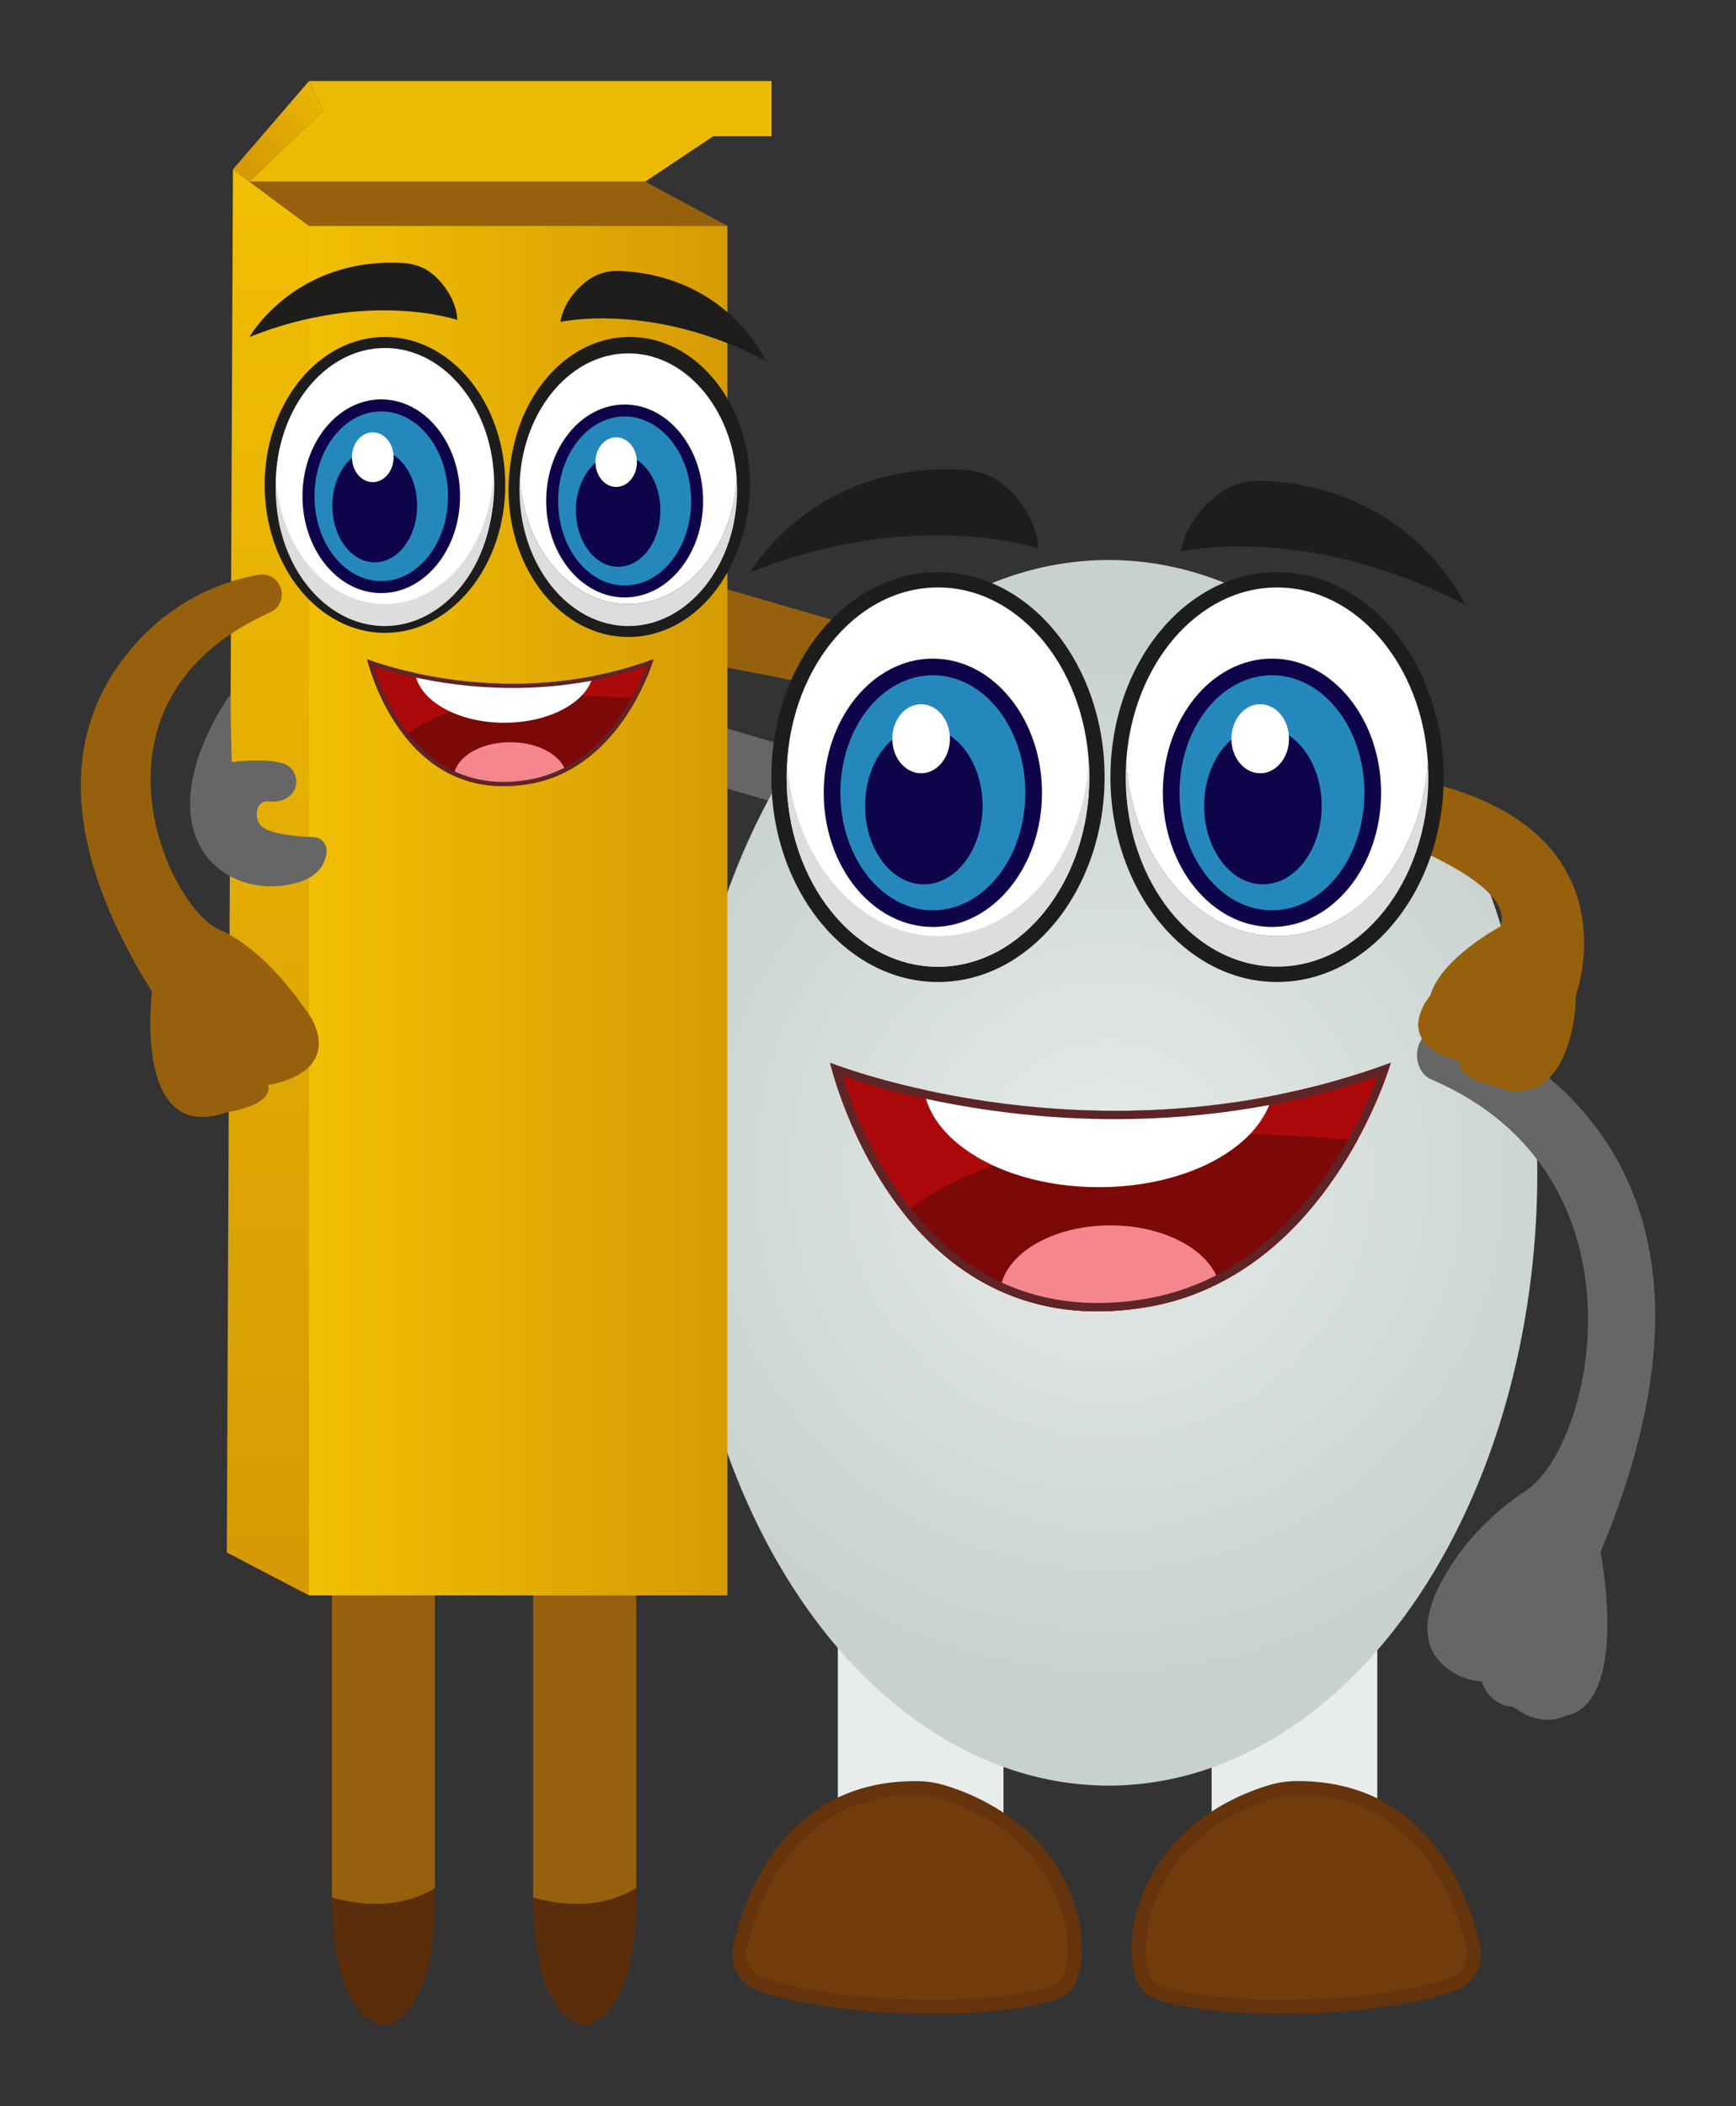 <svg xmlns="http://www.w3.org/2000/svg" xmlns:xlink="http://www.w3.org/1999/xlink" x="0px" y="0px" viewBox="0 0 408.53 495.53" style="enable-background:new 0 0 408.53 495.53;" xml:space="preserve"><rect x="0" y="0" width="408.53" height="495.53" fill="#333333" stroke="none"/><style type="text/css">	.st0{fill:#5B2E0B;enable-background:new    ;}	.st1{fill:#96600C;enable-background:new    ;}	.st2{fill:#666666;}	.st3{fill:#E8EDEC;enable-background:new    ;}	.st4{fill:url(#SVGID_1_);enable-background:new    ;}	.st5{fill:#65340C;enable-background:new    ;}	.st6{fill:#713B0C;enable-background:new    ;}	.st7{fill:url(#SVGID_00000098914842965054176720000017399209772920990338_);}	.st8{fill:url(#SVGID_00000161594562213284039010000005652343875948205480_);}	.st9{fill:url(#SVGID_00000048500275250553261220000006972877458684873371_);}	.st10{fill:#EDBA02;enable-background:new    ;}	.st11{fill:#1D1D1C;enable-background:new    ;}	.st12{fill:#FFFFFF;enable-background:new    ;}	.st13{fill:#0D044A;enable-background:new    ;}	.st14{fill:#2588BC;enable-background:new    ;}	.st15{fill:#0D0449;enable-background:new    ;}	.st16{fill:#AC090B;enable-background:new    ;}	.st17{fill:#7C0907;enable-background:new    ;}	.st18{fill:#F4878E;enable-background:new    ;}	.st19{fill:#FFFFFF;}	.st20{fill:#5E2526;enable-background:new    ;}	.st21{fill:#666666;enable-background:new    ;}	.st22{fill:#DDDDDD;enable-background:new    ;}</style><g id="Layer_1"></g><g id="Layer_2">	<g>		<g>			<g>				<g>					<path class="st0" d="M137.6,476.47c-12.24-2.32-12.21-26.93-12.14-30.07c5.43,1.57,15.54,3.17,24.25-2.23v1.9      C149.71,446.07,150.69,473.98,137.6,476.47z"></path>					<path class="st1" d="M149.71,362.93v81.25c-8.7,5.4-18.81,3.8-24.25,2.23c0-0.2,0-0.33,0-0.33v-83.14l12.14-5.2L149.71,362.93z      "></path>				</g>				<g>					<path class="st0" d="M90.25,476.47c-12.24-2.32-12.21-26.93-12.14-30.07c5.43,1.57,15.54,3.17,24.25-2.23v1.9      C102.36,446.07,103.34,473.98,90.25,476.47z"></path>					<path class="st1" d="M102.36,362.93v81.25c-8.7,5.4-18.81,3.8-24.25,2.23c0-0.2,0-0.33,0-0.33v-83.14l12.14-5.2L102.36,362.93z      "></path>				</g>				<path class="st2" d="M150.23,179.79c0,0,98.63,25.66,136.83,48.55v-14.11c-38.2-22.9-136.83-48.55-136.83-48.55"></path>				<path class="st1" d="M224.78,154.12c-31.41-8.95-56-16.18-56-16.18l0.37,18.75c0,0,24.5,4.5,55.62,11.46V154.12z"></path>				<g>					<rect x="285.13" y="380.53" class="st3" width="38.98" height="51.97"></rect>					<rect x="197.17" y="380.53" class="st3" width="38.98" height="51.97"></rect>					<radialGradient id="SVGID_1_" cx="260.881" cy="275.918" r="124.426" gradientUnits="userSpaceOnUse">						<stop offset="0" style="stop-color:#E5EBE9"></stop>						<stop offset="1" style="stop-color:#C8D1CE"></stop>					</radialGradient>					<ellipse class="st4" cx="260.88" cy="275.92" rx="100.89" ry="144.17"></ellipse>					<g>						<path class="st5" d="M220.34,473.79c-9.8,0-28.29-0.71-41.99-5.45c-4.34-1.51-6.84-6.07-5.82-10.61       c2.61-11.63,12.03-38.7,42.93-38.7l0.75,0.01c2,0.03,4.08,0.36,6.17,0.99c7.93,2.38,26.89,10.29,31.6,32.31       c0.5,2.99,1.72,12.58-2.58,16.5c-3.65,3.33-18.32,4.5-26.74,4.9C224.62,473.73,223.02,473.79,220.34,473.79z"></path>						<path class="st6" d="M224.5,470.47c0,0-27.21,0.97-45.08-5.22c-2.78-0.96-4.35-3.93-3.7-6.8       c2.48-11.01,11.36-36.55,40.44-36.13c1.79,0.03,3.56,0.34,5.28,0.85c7.16,2.15,24.98,9.46,29.34,29.86       c0,0,1.73,10.37-1.59,13.4C245.87,469.45,224.5,470.47,224.5,470.47z"></path>					</g>					<g>						<path class="st5" d="M300.52,473.79c-2.68,0-4.28-0.06-4.28-0.06c-8.46-0.4-23.13-1.56-26.77-4.9       c-4.3-3.92-3.09-13.51-2.61-16.36c4.73-22.16,23.69-30.07,31.63-32.45c2.09-0.63,4.17-0.96,6.17-0.99l0.75-0.01       c30.9,0,40.32,27.06,42.93,38.69c1.02,4.55-1.48,9.11-5.82,10.62C328.81,473.08,310.32,473.79,300.52,473.79       C300.52,473.79,300.52,473.79,300.52,473.79z"></path>						<path class="st6" d="M296.36,470.47c0,0,27.21,0.97,45.08-5.22c2.78-0.96,4.35-3.93,3.7-6.8       c-2.48-11.01-11.36-36.55-40.44-36.13c-1.79,0.03-3.56,0.34-5.28,0.85c-7.16,2.15-24.98,9.46-29.34,29.86       c0,0-1.73,10.37,1.59,13.4C274.99,469.45,296.36,470.47,296.36,470.47z"></path>					</g>				</g>				<g>											<linearGradient id="SVGID_00000134243169958881551540000006949907656946443420_" gradientUnits="userSpaceOnUse" x1="63.047" y1="36.574" x2="63.047" y2="366.627">						<stop offset="0" style="stop-color:#F1BF02"></stop>						<stop offset="1" style="stop-color:#D69B04"></stop>					</linearGradient>					<polygon style="fill:url(#SVGID_00000134243169958881551540000006949907656946443420_);" points="72.72,375.34 72.72,53.13       54.82,39.85 53.37,365.23      "></polygon>											<linearGradient id="SVGID_00000018237872076041660700000000163194123906933396_" gradientUnits="userSpaceOnUse" x1="72.719" y1="214.232" x2="171.172" y2="214.232">						<stop offset="0" style="stop-color:#F1BF02"></stop>						<stop offset="1" style="stop-color:#D69B04"></stop>					</linearGradient>											<rect x="72.72" y="53.13" style="fill:url(#SVGID_00000018237872076041660700000000163194123906933396_);" width="98.45" height="322.21"></rect>					<polygon class="st1" points="58.71,42.73 72.72,53.13 171.17,53.13 151.83,42.73      "></polygon>											<linearGradient id="SVGID_00000008122423626040209340000000420070024284099456_" gradientUnits="userSpaceOnUse" x1="82.654" y1="18.191" x2="57.247" y2="37.247">						<stop offset="0" style="stop-color:#F1BF02"></stop>						<stop offset="1" style="stop-color:#D69B04"></stop>					</linearGradient>					<polygon style="fill:url(#SVGID_00000008122423626040209340000000420070024284099456_);" points="54.82,39.85 72.72,19.06       76,26 58.71,42.73      "></polygon>					<polygon class="st10" points="72.72,19.06 181.57,19.06 181.57,32.05 167.85,32.05 151.83,42.73 58.71,42.73 76,26      "></polygon>				</g>				<g>					<g>						<g>							<g>								<path class="st11" d="M90.59,148.89c-15.61,0-28.31-15.62-28.31-34.81c0-19.19,12.7-34.81,28.31-34.81         s28.31,15.61,28.31,34.81C118.89,133.27,106.19,148.89,90.59,148.89z"></path>								<path class="st12" d="M90.59,146.29c-14.17,0-25.71-14.45-25.71-32.21s11.53-32.21,25.71-32.21s25.71,14.45,25.71,32.21         S104.76,146.29,90.59,146.29z"></path>							</g>							<path class="st13" d="M89.72,139.54c-10.22,0-18.54-10.22-18.54-22.79s8.32-22.79,18.54-22.79s18.54,10.22,18.54,22.79        S99.94,139.54,89.72,139.54z"></path>							<ellipse class="st14" cx="89.72" cy="116.75" rx="15.71" ry="19.96"></ellipse>							<ellipse class="st15" cx="88.18" cy="118.97" rx="9.98" ry="13.33"></ellipse>						</g>						<g>							<ellipse class="st12" cx="87.72" cy="107.57" rx="4.9" ry="5.86"></ellipse>						</g>					</g>					<g>						<g>							<g>								<path class="st11" d="M148.2,148.89c-15.61,0-28.31-15.62-28.31-34.81c0-19.19,12.7-34.81,28.31-34.81         s28.31,15.61,28.31,34.81C176.5,133.27,163.81,148.89,148.2,148.89z"></path>								<path class="st12" d="M148.2,146.29c-14.17,0-25.71-14.45-25.71-32.21s11.53-32.21,25.71-32.21         c14.17,0,25.71,14.45,25.71,32.21S162.37,146.29,148.2,146.29z"></path>							</g>							<path class="st13" d="M147.33,139.54c-10.22,0-18.54-10.22-18.54-22.79s8.32-22.79,18.54-22.79s18.54,10.22,18.54,22.79        S157.55,139.54,147.33,139.54z"></path>							<ellipse class="st14" cx="147.33" cy="116.75" rx="15.71" ry="19.96"></ellipse>							<ellipse class="st15" cx="145.79" cy="118.97" rx="9.98" ry="13.33"></ellipse>						</g>						<g>							<ellipse class="st12" cx="145.33" cy="107.57" rx="4.9" ry="5.86"></ellipse>						</g>					</g>					<path class="st11" d="M58.71,79.27c0,0,10.62-18.79,36.12-17.4c2.35,0.13,4.63,0.87,6.44,2.2c2.68,1.98,6.16,6.37,6.35,11.2      C107.62,75.27,86.78,68.13,58.71,79.27z"></path>					<path class="st11" d="M180.12,84.83c0,0-8.61-19.8-34.1-21.08c-2.36-0.12-4.7,0.38-6.64,1.51c-2.88,1.69-6.8,5.69-7.49,10.48      C131.89,75.75,153.37,70.82,180.12,84.83z"></path>					<path class="st16" d="M153.79,155.09c0,0-1.19,4.13-4.03,9.33c-3.04,5.53-7.96,12.28-15.33,16.46      c-2.89,1.65-6.17,2.91-9.84,3.54c-7.74,1.34-14.02,0.07-19.09-2.56c-4.2-2.17-7.55-5.3-10.21-8.64      c-6.65-8.36-8.89-18.13-8.89-18.13s4.98,2.01,13.17,3.64c9.28,1.87,22.65,3.28,37.57,0.77      C142.52,158.6,148.12,157.18,153.79,155.09z"></path>					<path class="st17" d="M149.76,164.42c-3.04,5.53-7.96,12.28-15.33,16.46c-2.89,1.65-6.17,2.91-9.84,3.54      c-7.74,1.34-14.02,0.07-19.09-2.56c-4.2-2.17-7.55-5.3-10.21-8.64c2.11-1.75,4.88-3.46,8.54-4.95      c7.07-2.87,17.42-4.9,32.56-4.63C140.48,163.73,144.93,163.98,149.76,164.42z"></path>					<path class="st18" d="M133.06,181.27c-2.62,1.5-5.58,2.63-8.91,3.21c-7.01,1.21-12.69,0.06-17.28-2.32      c0.7-4.24,6.34-7.54,13.21-7.54C126.45,174.62,131.78,177.47,133.06,181.27z"></path>					<path class="st19" d="M139.53,159.07c-0.08,0.37-0.22,0.72-0.37,1.09c-0.07,0.2-0.15,0.38-0.25,0.59      c-2.56,5.38-10.63,9.29-20.22,9.29c-6.5,0-12.35-1.81-16.21-4.66c-2.29-1.67-3.89-3.71-4.56-5.95      c-0.1-0.37-0.18-0.72-0.23-1.09c0.6,0.13,1.24,0.27,1.89,0.4c9.28,1.87,22.65,3.28,37.57,0.77      C137.93,159.37,138.73,159.22,139.53,159.07z"></path>					<path class="st20" d="M139.53,159.07c-0.8,0.15-1.6,0.3-2.39,0.43c-14.93,2.51-28.3,1.1-37.57-0.77      c-0.65-0.13-1.29-0.27-1.89-0.4c-7.05-1.54-11.28-3.24-11.28-3.24s2.24,9.78,8.89,18.13c2.66,3.34,6.02,6.47,10.21,8.64      c5.06,2.62,11.35,3.89,19.09,2.56c3.68-0.64,6.95-1.89,9.84-3.54c7.37-4.18,12.28-10.93,15.33-16.46      c2.84-5.2,4.03-9.33,4.03-9.33C148.96,156.88,144.18,158.17,139.53,159.07z M148.87,163.93c-2.76,5.05-7.6,11.92-14.94,16.08      c-2.96,1.69-6.15,2.84-9.51,3.43c-2.01,0.35-3.99,0.52-5.88,0.52c-4.53,0-8.76-1-12.57-2.98c-3.64-1.89-6.99-4.71-9.89-8.37      c-4.75-5.97-7.22-12.74-8.19-15.91c1.97,0.67,5.42,1.74,10.03,2.72c0.47,0.1,0.95,0.2,1.45,0.3      c7.04,1.42,14.22,2.14,21.33,2.14c5.62,0,11.22-0.47,16.61-1.37c0.62-0.1,1.24-0.22,1.86-0.33c4.43-0.84,8.79-1.97,13-3.43      C151.55,158.4,150.48,161.01,148.87,163.93z"></path>				</g>				<path class="st1" d="M66.22,138.93c-0.48-2.46-2.81-4.13-5.29-3.72c-6.89,1.16-20.45,5.16-31.33,18.97     c-13.47,17.11-16.75,42.35,6.16,79.11c0,0-4.62,36.2,17.61,28.4c0,0,11.21-1.64,9.67-6.45c0,0,17.15-2.12,10.41-15.4     c0,0-9.79-15.98-21.91-21.17c-11.86-5.08-34.67-53.61,12.09-74.63C65.58,143.15,66.63,141.02,66.22,138.93L66.22,138.93z"></path>				<path class="st21" d="M374.41,263.7c-13.19-16.59-28.17-20.41-35.68-21.24c-2.7-0.3-5.02,2.05-5.25,5.23     c-0.21,2.71,1.16,5.33,3.34,6.26c52.45,22.43,38.23,86.15,22.35,96.68c-17.51,11.61-22.16,26.43-22.16,26.43     c-0.43,1.34-0.73,2.57-0.9,3.72c-0.03,0.19-0.05,0.37-0.07,0.55c-0.39,3.25,0.22,5.77,1.36,7.72h0.01     c0.01,0.03,0.03,0.06,0.05,0.09c0.04,0.06,0.1,0.16,0.17,0.27c0.01,0.01,0.02,0.02,0.03,0.04c0.13,0.19,0.33,0.44,0.56,0.73     c0.48,0.61,1,1.18,1.57,1.66c0.06,0.05,0.13,0.11,0.2,0.17c1.84,1.6,4.72,3.32,8.75,3.58c0,0,1.36,5.61,7.52,5.99     c0,0,5.51,4.96,11.95,2.19c0,0,0-0.01-0.01-0.04c15.49-2.78,8.46-38.56,8.46-38.56C397.09,316.13,390.76,284.26,374.41,263.7z      M348.74,393.11c-0.01-0.15-0.04-0.28-0.09-0.42h0.86L348.74,393.11z"></path>				<path class="st1" d="M335.55,183.95c-0.25-0.06-0.52-0.12-0.77-0.18v16.56c12.96,6.04,20.42,12.08,18.29,17.65     c0,0-13.98,7.42-16.5,16.26c-0.8,1.07-1.27,1.76-1.27,1.76c-6.27,11.21,8.43,13.64,8.43,13.64c-1.5,4.09,8.11,5.9,8.11,5.9     c15.55,6.17,19.14-13.97,18.97-21.29C370.82,234.25,385.3,195.54,335.55,183.95z"></path>				<g>					<path class="st16" d="M327.29,250.04c0,0-2.32,8.08-7.89,18.26c-5.96,10.83-15.58,24.05-30.01,32.23      c-5.66,3.24-12.07,5.69-19.27,6.94c-15.15,2.62-27.45,0.13-37.37-5.01c-8.21-4.25-14.79-10.37-19.99-16.92      c-13.02-16.36-17.41-35.5-17.41-35.5s9.75,3.93,25.78,7.13c18.16,3.66,44.34,6.41,73.56,1.51      C305.24,256.91,316.2,254.13,327.29,250.04z"></path>					<path class="st17" d="M319.4,268.3c-5.96,10.83-15.58,24.05-30.01,32.23c-5.66,3.24-12.07,5.69-19.27,6.94      c-15.15,2.62-27.45,0.13-37.37-5.01c-8.21-4.25-14.79-10.37-19.99-16.92c4.12-3.44,9.55-6.77,16.72-9.69      c13.84-5.63,34.1-9.59,63.74-9.06C301.24,266.96,309.95,267.45,319.4,268.3z"></path>					<path class="st18" d="M286.72,301.29c-5.12,2.93-10.93,5.15-17.45,6.28c-13.72,2.37-24.85,0.12-33.83-4.53      c1.36-8.29,12.41-14.75,25.86-14.75C273.77,288.28,284.2,293.85,286.72,301.29z"></path>					<path class="st19" d="M299.38,257.83c-0.16,0.72-0.43,1.41-0.72,2.13c-0.13,0.39-0.29,0.75-0.49,1.15      c-5.01,10.54-20.81,18.19-39.59,18.19c-12.73,0-24.18-3.53-31.74-9.13c-4.48-3.27-7.62-7.26-8.93-11.65      c-0.2-0.72-0.36-1.41-0.46-2.13c1.18,0.26,2.42,0.52,3.7,0.79c18.16,3.66,44.34,6.41,73.56,1.51      C296.24,258.42,297.81,258.12,299.38,257.83z"></path>					<path class="st20" d="M299.38,257.83c-1.57,0.29-3.14,0.59-4.68,0.85c-29.22,4.91-55.4,2.16-73.56-1.51      c-1.28-0.26-2.52-0.52-3.7-0.79c-13.81-3.01-22.09-6.35-22.09-6.35s4.38,19.14,17.41,35.5c5.2,6.54,11.78,12.66,19.99,16.92      c9.91,5.14,22.22,7.62,37.37,5.01c7.2-1.24,13.61-3.7,19.27-6.94c14.43-8.18,24.05-21.4,30.01-32.23      c5.56-10.18,7.89-18.26,7.89-18.26C317.83,253.54,308.47,256.06,299.38,257.83z M317.67,267.35      c-5.4,9.88-14.89,23.33-29.25,31.48c-5.79,3.3-12.04,5.56-18.62,6.71c-3.93,0.69-7.82,1.01-11.52,1.01      c-8.87,0-17.15-1.96-24.61-5.82c-7.13-3.7-13.68-9.23-19.37-16.39c-9.29-11.68-14.14-24.93-16.03-31.15      c3.86,1.31,10.6,3.4,19.63,5.33c0.92,0.2,1.87,0.39,2.85,0.59c13.78,2.78,27.85,4.19,41.75,4.19c10.99,0,21.96-0.92,32.53-2.68      c1.21-0.2,2.42-0.43,3.63-0.65c8.67-1.64,17.21-3.86,25.46-6.71C322.91,256.52,320.81,261.63,317.67,267.35z"></path>					<g>						<g>							<g>								<path class="st11" d="M220.73,231.03c-21.62,0-39.21-21.63-39.21-48.22c0-26.59,17.59-48.21,39.21-48.21         s39.21,21.63,39.21,48.21C259.94,209.4,242.35,231.03,220.73,231.03z"></path>								<path class="st12" d="M220.73,227.44c-19.63,0-35.61-20.02-35.61-44.62s15.97-44.62,35.61-44.62s35.61,20.01,35.61,44.62         S240.36,227.44,220.73,227.44z"></path>							</g>							<path class="st13" d="M219.53,218.08c-14.16,0-25.68-14.16-25.68-31.57s11.52-31.56,25.68-31.56s25.68,14.16,25.68,31.56        S233.69,218.08,219.53,218.08z"></path>							<ellipse class="st14" cx="219.53" cy="186.51" rx="21.76" ry="27.65"></ellipse>							<ellipse class="st15" cx="217.4" cy="189.59" rx="13.82" ry="18.46"></ellipse>						</g>						<g>							<ellipse class="st12" cx="216.76" cy="173.8" rx="6.78" ry="8.12"></ellipse>						</g>					</g>					<g>						<g>							<g>								<path class="st11" d="M300.53,231.03c-21.62,0-39.21-21.63-39.21-48.22c0-26.59,17.59-48.21,39.21-48.21         c21.62,0,39.21,21.63,39.21,48.21C339.74,209.4,322.15,231.03,300.53,231.03z"></path>								<path class="st22" d="M336.14,182.82c0,24.59-15.96,44.61-35.6,44.61c-19.63,0-35.64-20.02-35.64-44.61         c0-1.21,0.04-2.42,0.13-3.58c1.47,22.91,16.87,40.99,35.51,40.99c18.64,0,34-18.08,35.47-40.99         C336.1,180.41,336.14,181.61,336.14,182.82z"></path>								<path class="st22" d="M256.35,182.82c0,24.59-15.96,44.61-35.6,44.61c-19.63,0-35.64-20.02-35.64-44.61         c0-1.21,0.04-2.42,0.13-3.58c1.47,22.91,16.87,40.99,35.51,40.99c18.64,0,34-18.08,35.47-40.99         C256.3,180.41,256.35,181.61,256.35,182.82z"></path>								<path class="st12" d="M336.01,179.24c-1.47,22.91-16.83,40.99-35.47,40.99c-18.64,0-34.04-18.08-35.51-40.99         c1.47-22.91,16.83-41.03,35.51-41.03C319.23,138.21,334.59,156.33,336.01,179.24z"></path>							</g>							<path class="st13" d="M299.33,218.08c-14.16,0-25.68-14.16-25.68-31.57s11.52-31.56,25.68-31.56s25.68,14.16,25.68,31.56        S313.49,218.08,299.33,218.08z"></path>							<ellipse class="st14" cx="299.33" cy="186.51" rx="21.76" ry="27.65"></ellipse>							<ellipse class="st15" cx="297.2" cy="189.59" rx="13.82" ry="18.46"></ellipse>						</g>						<g>							<ellipse class="st12" cx="296.56" cy="173.8" rx="6.78" ry="8.12"></ellipse>						</g>					</g>					<path class="st11" d="M176.58,134.6c0,0,14.72-26.03,50.03-24.11c3.26,0.18,6.42,1.2,8.92,3.04c3.72,2.74,8.54,8.83,8.8,15.52      C244.33,129.06,215.46,119.17,176.58,134.6z"></path>					<path class="st11" d="M344.75,142.3c0,0-11.92-27.42-47.24-29.19c-3.26-0.16-6.51,0.52-9.19,2.1      c-3.98,2.34-9.41,7.89-10.37,14.51C277.95,129.72,307.69,122.9,344.75,142.3z"></path>				</g>				<path class="st21" d="M54.27,163.25c0,0-15.81,21.47-6.73,36.64c3.84,6.41,11.47,9.38,18.89,8.48     c4.89-0.59,9.85-2.52,10.42-7.87c0.2-1.84-1.19-3.47-3.03-3.55c-2.05-0.08-4.11-0.22-6.14-0.52c-1.96-0.29-4.11-0.69-5.81-1.78     c-1.85-1.19-2.14-5.24,0.32-6.02c0.52-0.17,1.09-0.07,1.63-0.04c2.57,0.16,5.32-1.13,5.82-3.84c0.39-2.11-0.73-4.28-2.75-5.06     c-0.2-0.08-0.41-0.14-0.62-0.19c-2.35-0.57-6.02-0.87-11.74-0.22C54.53,179.29,54.24,169.32,54.27,163.25z"></path>			</g>			<g>				<g>					<g>						<path class="st11" d="M147.86,149.87c-15.54,0-28.19-15.55-28.19-34.67c0-19.11,12.65-34.66,28.19-34.66       s28.19,15.55,28.19,34.66C176.05,134.32,163.41,149.87,147.86,149.87z"></path>						<path class="st22" d="M173.46,115.21c0,17.68-11.48,32.08-25.59,32.08c-14.11,0-25.62-14.39-25.62-32.08       c0-0.87,0.03-1.74,0.09-2.57c1.05,16.47,12.13,29.47,25.53,29.47c13.4,0,24.44-13,25.5-29.47       C173.43,113.47,173.46,114.34,173.46,115.21z"></path>						<path class="st22" d="M116.1,115.21c0,17.68-11.48,32.08-25.59,32.08c-14.11,0-25.62-14.39-25.62-32.08       c0-0.87,0.03-1.74,0.09-2.57c1.05,16.47,12.13,29.47,25.53,29.47c13.4,0,24.44-13,25.5-29.47       C116.06,113.47,116.1,114.34,116.1,115.21z"></path>						<path class="st12" d="M173.37,112.63c-1.05,16.47-12.1,29.47-25.5,29.47c-13.4,0-24.48-13-25.53-29.47       c1.05-16.47,12.1-29.5,25.53-29.5C161.3,83.13,172.35,96.16,173.37,112.63z"></path>					</g>					<path class="st13" d="M147,140.56c-10.18,0-18.47-10.18-18.47-22.7c0-12.51,8.28-22.69,18.47-22.69s18.47,10.18,18.47,22.69      C165.46,130.37,157.18,140.56,147,140.56z"></path>					<ellipse class="st14" cx="147" cy="117.86" rx="15.65" ry="19.88"></ellipse>					<ellipse class="st15" cx="145.47" cy="120.08" rx="9.94" ry="13.27"></ellipse>				</g>				<g>					<ellipse class="st12" cx="145.01" cy="108.72" rx="4.88" ry="5.84"></ellipse>				</g>			</g>		</g>		<path class="st21" d="M337.46,389.14c-0.04-0.06-0.06-0.09-0.06-0.09h0.01C337.42,389.08,337.44,389.11,337.46,389.14z"></path>		<path class="st21" d="M349.51,392.69l-0.77,0.42c-0.01-0.15-0.04-0.28-0.09-0.42H349.51z"></path>		<path class="st2" d="M336.11,380.78c-0.03,0.19-0.05,0.37-0.07,0.55c-0.08-0.35-0.12-0.56-0.12-0.56L336.11,380.78z"></path>		<path class="st2" d="M349.51,392.69l-0.77,0.42c-0.01-0.15-0.04-0.28-0.09-0.42H349.51z"></path>	</g></g></svg>